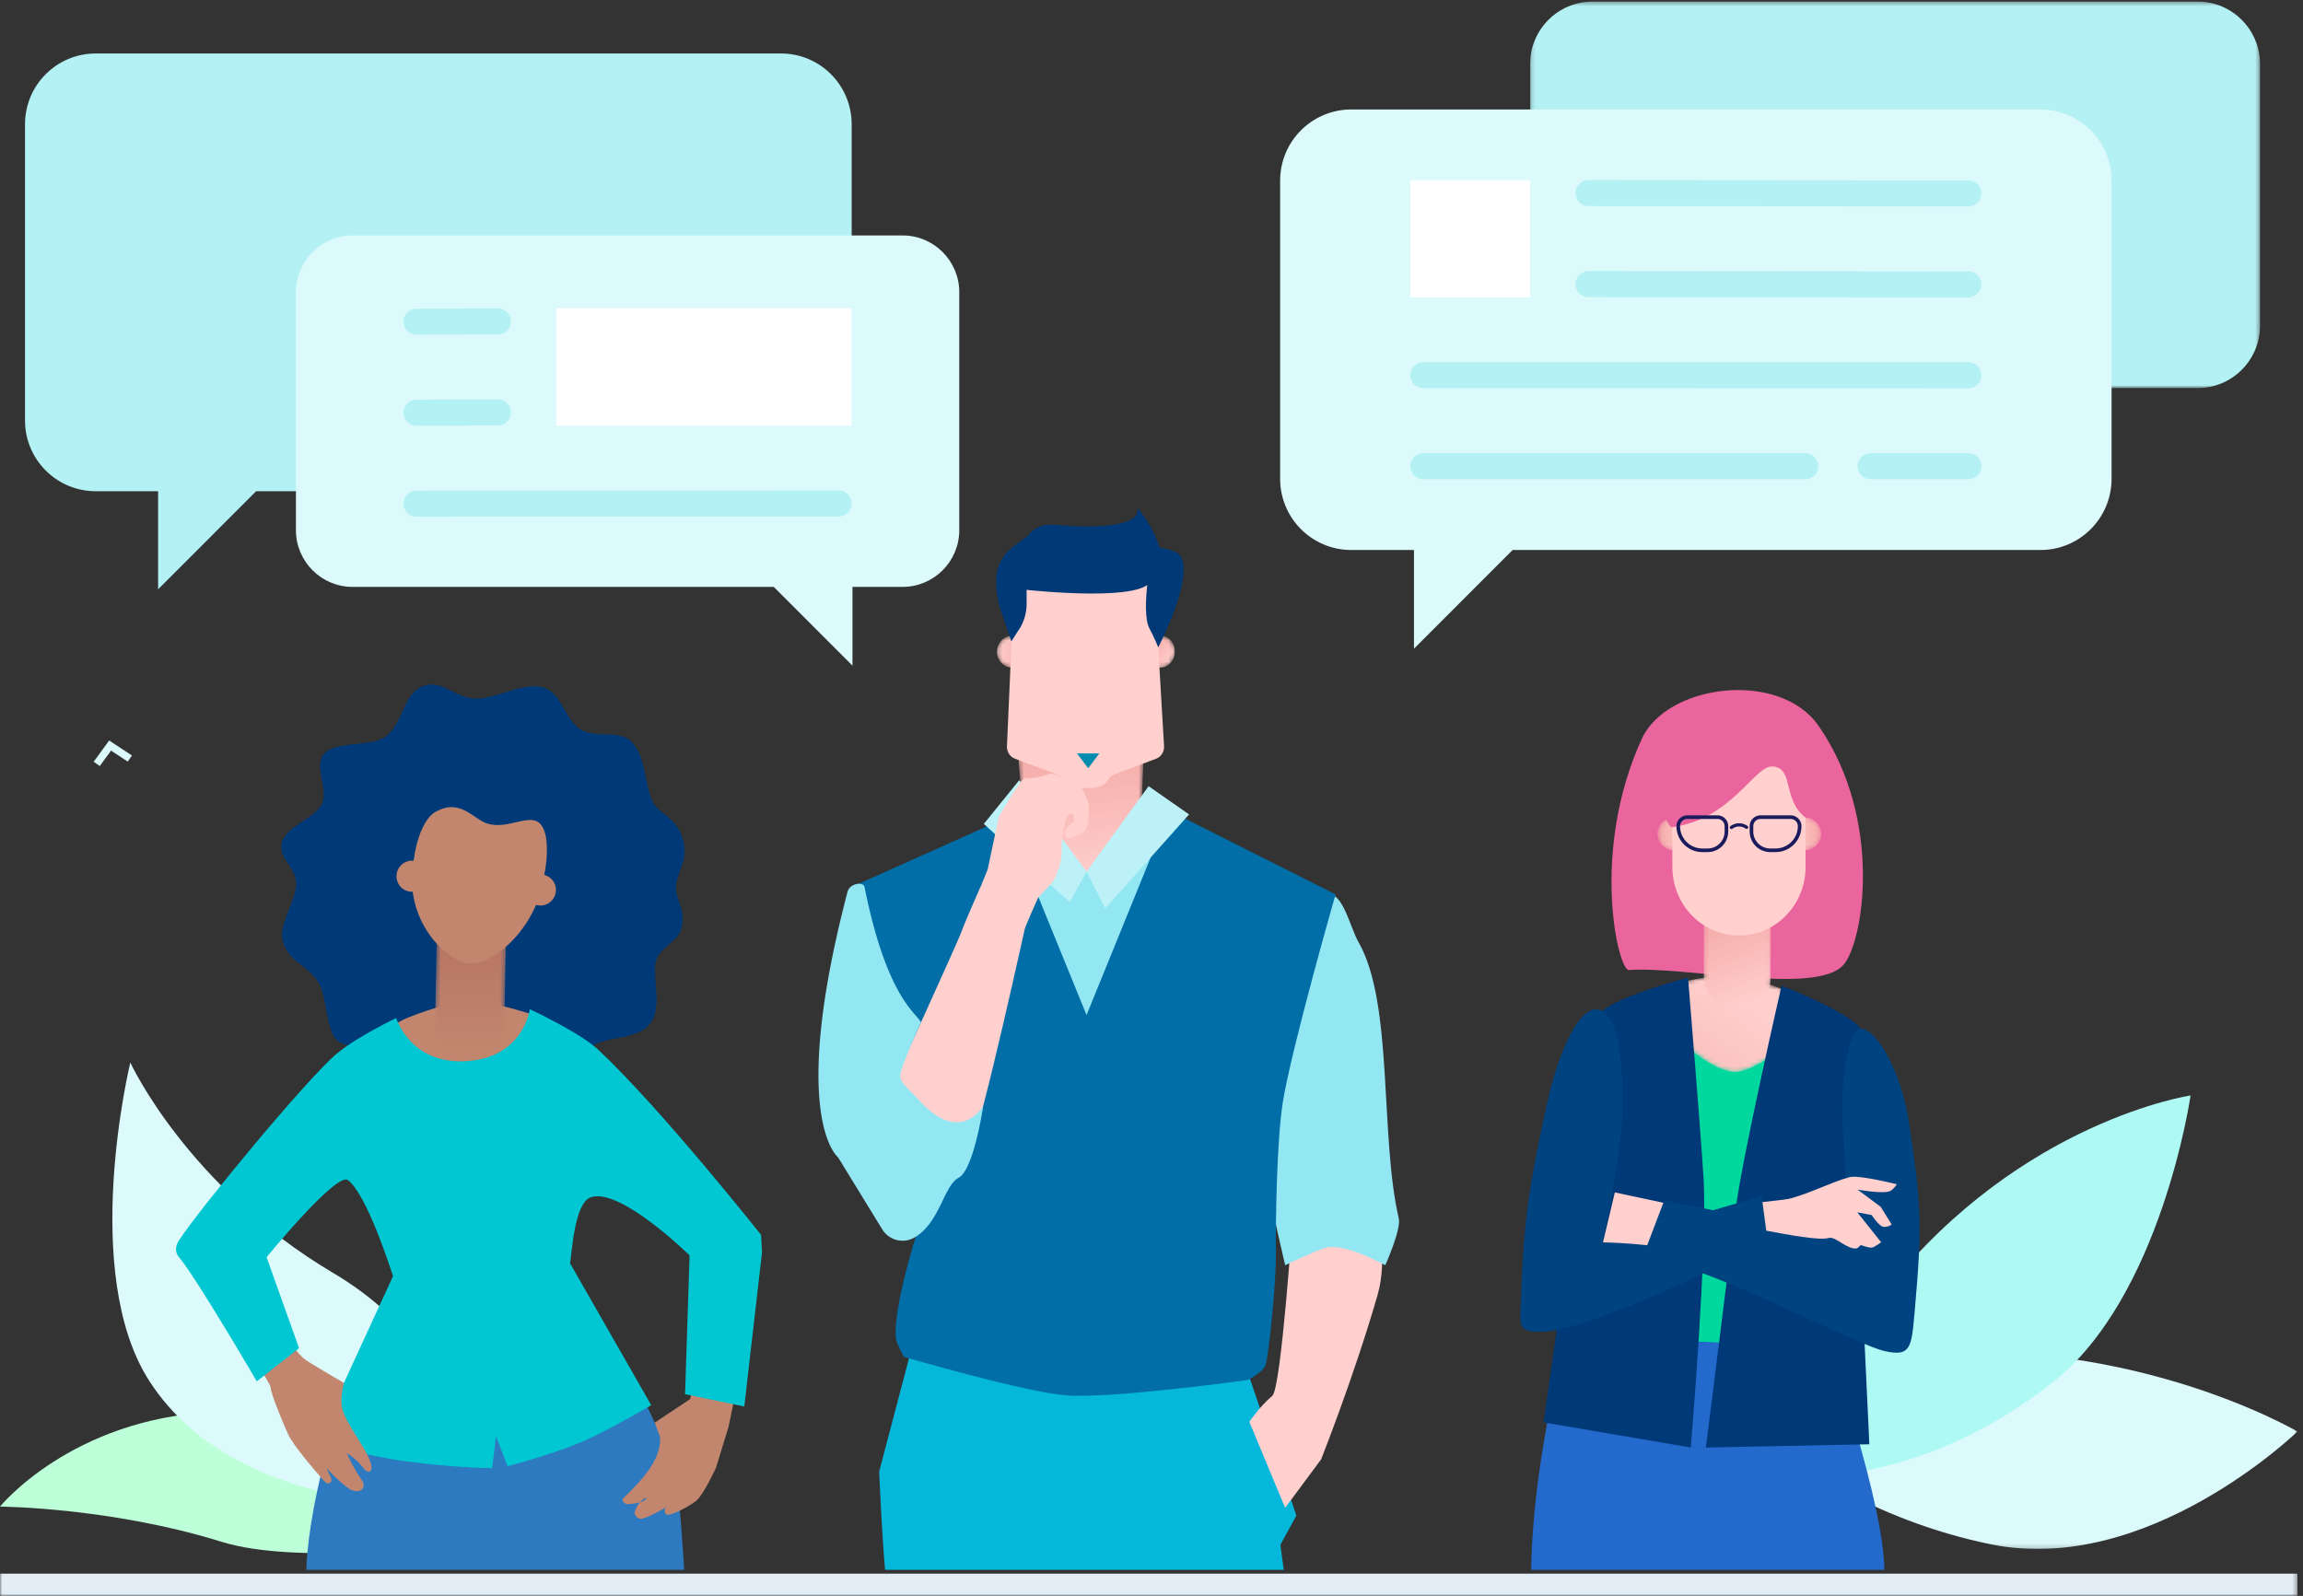 <svg xmlns="http://www.w3.org/2000/svg" xmlns:xlink="http://www.w3.org/1999/xlink" width="541" height="375" viewBox="0 0 541 375">
    <rect x="0" y="0" width="541" height="375" fill="#333333" stroke="none"/>
    <defs>
        <path id="a" d="M.153.37h171.463v90.822H.153z"/>
        <path id="c" d="M.157.125h156.006v56.691H.157z"/>
        <path id="e" d="M.511 2.26C-.456 4.065.105 6.368 1.763 7.401 3.42 8.435 5.549 7.808 6.515 6c.967-1.807.406-4.11-1.252-5.143A3.23 3.23 0 0 0 3.545.36c-1.205 0-2.383.682-3.034 1.9"/>
        <linearGradient id="f" x1="86.714%" x2="13.286%" y1="74.814%" y2="25.184%">
            <stop offset="0%" stop-color="#FFCFCD"/>
            <stop offset="100%" stop-color="#F4AAA7"/>
        </linearGradient>
        <path id="h" d="M.212 3.763C.003 5.84 1.5 7.69 3.556 7.898c2.056.207 3.893-1.308 4.102-3.384C7.868 2.437 6.37.586 4.314.379A3.699 3.699 0 0 0 3.938.36C2.04.36.408 1.814.212 3.763"/>
        <linearGradient id="i" x1="1.21%" x2="98.792%" y1="45.034%" y2="54.966%">
            <stop offset="0%" stop-color="#FFCFCD"/>
            <stop offset="100%" stop-color="#F4AAA7"/>
        </linearGradient>
        <path id="k" d="M.082.107l2.416 31.882 26.09-1.755L29.684.02z"/>
        <linearGradient id="l" x1="56.339%" x2="49.792%" y1="97.101%" y2="-3.051%">
            <stop offset="0%" stop-color="#FFCFCD"/>
            <stop offset="100%" stop-color="#F4AAA7"/>
        </linearGradient>
        <path id="n" d="M.588.294L.153 22.867a2.887 2.887 0 0 0 2.84 2.933l10.476.2a2.887 2.887 0 0 0 2.95-2.824L16.854.604a.26.26 0 0 0-.256-.265L.854.04H.85a.261.261 0 0 0-.262.255"/>
        <linearGradient id="o" x1="50.001%" x2="50.001%" y1=".001%" y2="100%">
            <stop offset="0%" stop-color="#B87562"/>
            <stop offset="100%" stop-color="#C1856E"/>
        </linearGradient>
        <path id="q" d="M5.828 2.81C3.952 3.281.076 4.997.076 4.997c2.482 4.24 15.243 17.785 22.452 17.89 6.341.093 20.926-13.415 21.077-13.954 0 0-4.528-3.164-6.203-3.919C29.904 1.634 24.937.35 20.092.35 15.8.35 11.602 1.358 5.828 2.81"/>
        <linearGradient id="r" x1="63.905%" x2="-63.421%" y1="34.108%" y2="128.995%">
            <stop offset="0%" stop-color="#FFCFCD"/>
            <stop offset="100%" stop-color="#F4AAA7"/>
        </linearGradient>
        <path id="t" d="M.95.365a.71.71 0 0 0-.708.71v13.772C.242 19.2 3.76 22.73 8.1 22.73c4.34 0 7.857-3.53 7.857-7.884V1.076a.71.71 0 0 0-.708-.711H.95z"/>
        <linearGradient id="u" x1="66.141%" x2="37.59%" y1="93.409%" y2="-6.134%">
            <stop offset="0%" stop-color="#FFCFCD"/>
            <stop offset="100%" stop-color="#F4AAA7"/>
        </linearGradient>
        <path id="w" d="M4.17.098C2.067.1.364 1.823.367 3.946c.001 2.123 1.708 3.843 3.81 3.84C6.28 7.785 7.983 6.063 7.981 3.94 7.979 1.816 6.274.098 4.173.098H4.17"/>
        <linearGradient id="x" x1="99.026%" x2=".972%" y1="49.95%" y2="50.049%">
            <stop offset="0%" stop-color="#FFCFCD"/>
            <stop offset="100%" stop-color="#F4AAA7"/>
        </linearGradient>
        <path id="z" d="M.212 3.942c0 2.124 1.705 3.845 3.807 3.845 2.103 0 3.808-1.721 3.808-3.845 0-2.123-1.705-3.844-3.808-3.844C1.917.098.212 1.818.212 3.942"/>
        <linearGradient id="A" x1=".002%" x2="99.997%" y1="50%" y2="50%">
            <stop offset="0%" stop-color="#FFCFCD"/>
            <stop offset="100%" stop-color="#F4AAA7"/>
        </linearGradient>
        <path id="C" d="M0 375h539.69V.37H0z"/>
    </defs>
    <g fill="none" fill-rule="evenodd">
        <path fill="#DCFAFB" d="M23.44 180L22 178.998 25.643 174 31 177.527l-.988 1.431-3.928-2.585z"/>
        <path fill="#B4F1F4" d="M183.453 12.566H22.488c-9.175 0-16.613 7.441-16.613 16.62v69.62c0 9.18 7.438 16.62 16.613 16.62h14.65v23.045l23.032-23.044h123.283c9.175 0 16.612-7.441 16.612-16.62v-69.62c0-9.18-7.437-16.621-16.612-16.621"/>
        <g transform="translate(359.291)">
            <mask id="b" fill="#fff">
                <use xlink:href="#a"/>
            </mask>
            <path fill="#B4F1F4" d="M156.947.37H14.822C6.72.37.153 6.94.153 15.045v61.471c0 8.105 6.568 14.676 14.669 14.676h142.125c8.102 0 14.669-6.57 14.669-14.676v-61.47c0-8.106-6.567-14.676-14.669-14.676" mask="url(#b)"/>
        </g>
        <g transform="translate(383.528 307.145)">
            <mask id="d" fill="#fff">
                <use xlink:href="#c"/>
            </mask>
            <path fill="#DCFAFB" d="M156.163 29.23S114.575 4.7 59.315 11.688C25.39 15.977.157.125.157.125S29.302 44.5 84.107 55.718c36.992 7.571 72.056-26.487 72.056-26.487" mask="url(#d)"/>
        </g>
        <path fill="#AFF9F5" d="M514.59 257.407s-39.663 5.88-71.25 45.462c-19.394 24.301-42.161 41.41-42.161 41.41s38.263 13.84 80.838-19.306c25.725-20.028 32.573-67.566 32.573-67.566"/>
        <path fill="#BDFFD8" d="M0 354.01s16.791-20.707 50.355-22.233c26.371-1.2 53.377 31.343 53.377 31.343s-34.102 4.634-51.672-.833C26.029 354.19 0 354.01 0 354.01"/>
        <path fill="#DCFAFB" d="M30.613 249.671s13.35 29.118 47.714 49.482c36.675 21.733 27.804 54.568 27.804 54.568s-50.217 3.003-71.001-29.143c-16.536-25.575-4.517-74.907-4.517-74.907"/>
        <g transform="translate(269 149)">
            <mask id="g" fill="#fff">
                <use xlink:href="#e"/>
            </mask>
            <path fill="url(#f)" d="M.511 2.26C-.456 4.065.105 6.368 1.763 7.401 3.42 8.435 5.549 7.808 6.515 6c.967-1.807.406-4.11-1.252-5.143A3.23 3.23 0 0 0 3.545.36c-1.205 0-2.383.682-3.034 1.9" mask="url(#g)"/>
        </g>
        <g transform="translate(234 149)">
            <mask id="j" fill="#fff">
                <use xlink:href="#h"/>
            </mask>
            <path fill="url(#i)" d="M.212 3.763C.003 5.84 1.5 7.69 3.556 7.898c2.056.207 3.893-1.308 4.102-3.384C7.868 2.437 6.37.586 4.314.379A3.699 3.699 0 0 0 3.938.36C2.04.36.408 1.814.212 3.763" mask="url(#j)"/>
        </g>
        <g transform="translate(239 176)">
            <mask id="m" fill="#fff">
                <use xlink:href="#k"/>
            </mask>
            <path fill="url(#l)" d="M.082.107l2.416 31.882 26.09-1.755L29.684.02z" mask="url(#m)"/>
        </g>
        <path fill="#FFD0CE" d="M270.98 133.408h-32.584l-1.852 41.893c-.068 1.343.73 2.569 1.954 3l9.702 3.647a2.923 2.923 0 0 1 1.671 1.537c.481 1.037 2.8 1.696 3.906 1.696h2.478c1.105 0 3.425-.66 3.906-1.696a2.923 2.923 0 0 1 1.671-1.537l9.664-3.634c1.242-.437 2.043-1.691 1.951-3.052l-2.467-41.854z"/>
        <path fill="#003977" d="M268.822 137.865c-6.636 3.305-30.281.469-30.281.469s-.952-15.88 9.057-15.03c22.787 1.932 19.512-4.128 19.512-4.128s11.603 13.762 1.712 18.689"/>
        <path fill="#003977" d="M238.997 148.487l-1.408 2.217-2.938-8.68c-1.334-6.22-.878-10.953 4.35-14.271l2.164-1.683v15.85c0 2.38-.763 4.69-2.168 6.567M270.896 128.433s5.23.618 6.298 2.048c3.6 4.82-5.112 21.623-5.112 21.623s-.965-2.403-2.06-4.424c-2.272-4.196.874-19.247.874-19.247"/>
        <path fill="#008BAF" d="M253 177.05h5.246l-2.623 3.457z"/>
        <path fill="#05B7DB" d="M301.566 368.872c-.487-3.699-.792-5.871-.792-5.871l3.755-6.878-12.4-36.56-40.549 5.25-36.051-13.212-9.013 34.206s.745 16.285 1.398 23.065h93.652z"/>
        <path fill="#93E7F3" d="M234.262 194.576l20.98 10.238 22.036-11.201-21.755 51.837z"/>
        <path fill="#FFD0CE" d="M303.771 284.816s-2.766 41.377-4.888 43.167c-3.066 2.586-5.401 6.11-5.401 6.11l8.411 20.22 8.45-11.401s7.705-19.38 13.23-38.495c2.581-8.926-.063-18.692-.063-18.692l-19.739-.91z"/>
        <path fill="#93E7F3" d="M312.19 210.16c3.389-.065 4.943 7.719 6.947 11.222 8.255 14.429 4.946 45.556 9.452 64.921.605 2.597-3.17 10.984-3.17 10.984s-9.526-5.296-13.998-4.11c-2.064.546-9.516 4.11-9.516 4.11s-10.12-42.163-9.768-56.45c.223-9.034 10.68-30.495 20.053-30.677"/>
        <path fill="#016EA7" d="M200.797 208.079l35.535-15.927 18.909 46.36 19.523-47.988 38.972 19.636s-10.484 36.584-12.43 49.093c-1.345 8.643-1.67 27.476-1.587 34.95.08 7.276-1.544 23.165-2.381 26.425-.446 1.734-4.228 3.642-4.228 3.642s-31.854 4.401-42.487 3.62c-9.836-.723-38.269-9.05-38.269-9.05s-1.788-3.174-1.9-4.343c-.685-7.093 4.66-23.855 4.66-23.855l-1.684-8.35s.944-13.33.5-17.746c-1.45-14.42-13.133-56.467-13.133-56.467"/>
        <path fill="#BCF1F7" d="M231.113 193.6l8.32-10.278 15.808 21.492-3.948 7.188zM255.241 204.814l14.578-20.082 9.505 6.642-19.69 22.082z"/>
        <path fill="#FFD0CE" d="M228.907 211.977l3.122-7.726 2.581-12.282s4.353-7.691 5.765-8.88c.527-.443 2.448.12 5.46-1.046 1.827-.708 3.207.485 3.856.936.901.626 1.806.694 4.059 1.679.38.165 1.947 3.734 1.989 4.467.028.491.187 4.647-.636 5.691-.648.82-1.393 1.233-2.892 1.884-1.181.514-1.684.188-2.002-.382-.403-.724.157-1.814 2.1-3.28 0 0 .076-1.996-.585-1.928-1.403.146-2.033 4.31-2.243 6.087-.35 2.944.62 4.292-1.822 9.427-.46.97-3.427 3.757-3.727 4.208-.3.45-3.255 7.437-3.255 7.437l-11.77-6.292z"/>
        <path fill="#FFD0CE" d="M241.443 215.046s-11.327 51.75-13.124 52.965c-1.797 1.214-18.546-13.27-18.546-13.27s15.092-33.174 15.912-35.371c1.485-3.982 4.655-10.944 4.655-10.944l11.103 6.62z"/>
        <path fill="#93E7F3" d="M199.1 209.527c.514-1.969 3.715-2.45 3.987-1.101 5.166 25.652 11.833 29.29 13.25 31.752 0 0-3.59 8.015-4.668 11.521-.662 2.156.08 2.526 4.932 7.554 9.35 9.69 14.368.575 14.368.575s-2.16 14.966-5.767 16.904c-3.525 1.893-4.37 10.47-10.312 14.017a5.596 5.596 0 0 1-7.595-1.808l-10.416-16.99s-11.738-9.079 2.22-62.424"/>
        <path fill="#003977" d="M158.806 208.578c0 3.278 2.328 4.838 1.296 9.484-.684 3.08-4.73 4.327-5.833 7.195-1.588 4.13 2.335 12.627-2.748 16.424-3.694 2.76-9.465 1.763-13.052 4.575-3.807 2.985-4.752 8.118-9.32 9.824-5.055 1.887-10.36.07-16.037.07-5.079 0-10.115 2.023-14.708.5-4.252-1.411-5.677-7.277-9.321-9.793-2.682-1.852-7.743-.123-10.009-2.484-2.527-2.632-2.294-10.262-4.208-13.426-2.733-4.516-7.27-4.816-8.503-10.154-.868-3.76 3.21-9.123 3.21-13.16 0-3.74-4.143-5.946-3.394-9.452.894-4.187 7.608-5.574 9.443-9.293 1.573-3.188-1.848-8.78.32-11.525 2.775-3.51 11.069-1.663 14.653-4.274 4.293-3.128 4.032-10.497 9.197-12.031 4.186-1.244 7.407 3.099 11.977 3.099 5.198 0 11.403-4.147 16.09-2.553 4.073 1.385 4.79 7.255 8.3 9.66 3.64 2.493 9.6-.108 12.458 3.294 3.162 3.768 2.647 9.034 4.617 13.673 1.256 2.955 5.679 3.673 7.167 8.897 1.527 5.358-1.595 7.71-1.595 11.45"/>
        <path fill="#003977" d="M99.075 183.53c-4.343 5.657-5.054 13.349-1.764 19.233.08.143 24.247 5.686 25.654 5.736 13.203.466 11.96-16.375 9.95-21.028-4.916-11.384-24.564-16.026-33.84-3.941"/>
        <path fill="#C2866E" d="M113.303 263.206c6.824.204 14.968-18.446 17.497-22.395 0 0-3.593-1.804-5.348-2.335-11.493-3.473-16.312-4.725-29.963.775-1.616.651-6.035 3.485-6.035 3.485.12.521 17.846 20.291 23.849 20.47"/>
        <g transform="translate(102 220)">
            <mask id="p" fill="#fff">
                <use xlink:href="#n"/>
            </mask>
            <path fill="url(#o)" d="M.588.294L.153 22.867a2.887 2.887 0 0 0 2.84 2.933l10.476.2a2.887 2.887 0 0 0 2.95-2.824L16.854.604a.26.26 0 0 0-.256-.265L.854.04H.85a.261.261 0 0 0-.262.255" mask="url(#p)"/>
        </g>
        <g>
            <path fill="#C2866E" d="M130.574 209.49c-.203 2.006-1.983 3.47-3.976 3.27-1.993-.2-3.444-1.99-3.241-3.996.203-2.007 1.983-3.471 3.976-3.27 1.993.2 3.444 1.989 3.241 3.995M100.38 206.254c-.203 2.007-1.984 3.471-3.977 3.27-1.993-.2-3.444-1.989-3.24-3.996.202-2.006 1.983-3.472 3.976-3.27 1.993.2 3.444 1.99 3.24 3.996"/>
            <path fill="#C2866E" d="M127.776 206.206c-1.963 12.423-12.28 20.687-17.584 20.153-5.323-.535-14.569-9.455-13.303-21.968 1.265-12.512 3.129-22.954 17.66-21.111 21.068 2.672 14.166 16.986 13.227 22.926"/>
            <path fill="#003977" d="M125.391 180.19c-3.604-3.362-16.678-7.452-25.54.458-11.187 9.985-2.705 21.649-2.705 21.649s1.009-9.167 5.181-11.545c5.1-2.905 8.145.702 10.941 2.24 4.986 2.744 10.693-2.053 13.453.412 3.072 2.743 1.17 12.172 1.17 12.172s2.97-2.747 3.966-6.137c2.56-8.72-3.518-16.498-6.466-19.249"/>
            <path fill="#2D7AC0" d="M158.726 347.349c-4.646-16.055-14.677-31.09-24.868-50.081 0 0-12.58 2.67-22.304 3.845-11.752 1.42-18.847-.883-18.847-.883-20.734 41.452-20.734 68.642-20.734 68.642h88.757s-1.088-18.359-2.004-21.523"/>
            <path fill="#00C7D1" d="M92.266 299.99l-18.03 39.22s15.396 3.419 20.62 4.108c12.41 1.636 20.747 1.663 20.747 1.663l.921-7.52 2.704 7.057s11.502-2.942 19.08-6.443c5.722-2.642 14.671-7.887 14.671-7.887l-18.997-33.224-41.716 3.026z"/>
            <path fill="#C2866E" d="M45.837 296.048c3.54 6.67 17.647 29.01 17.68 29.696.088 1.876 3.052 8.764 4.08 11.09 1.31 2.965 6.844 9.219 8.443 11.057 1.264 1.452 2.235.291 1.663-.794-.893-1.695-.987-2.126-.987-2.126s3.095 3.48 5.6 5.038c.228.142 1.998.831 2.787-.126.47-.57.385-1.35.013-1.89-2.32-3.365-3.629-6.467-3.629-6.467s1.92.86 4.09 3.68c.604.786 2.263 1.192 1.488-1.516-1.023-3.572-6.414-9.73-6.805-13.542-.245-2.396.53-5.194.53-5.194-1.237-.757-8.265-4.774-9.38-5.7-6.196-5.15-10.524-24.535-12.826-26.985-6.565-6.987-14.235.975-12.747 3.779M171.137 335.278l-2.95 9.622s-2.89 6.31-4.63 7.752c-1.48 1.227-6.702 4.05-7.206 3.065-.68-1.33.511-1.733.511-1.733s-3.574 2.015-4.854 2.485c-.59.217-1.533.582-2.077.266-.37-.215-.967-.915-.853-1.326.77-2.767 2.704-3.519 2.704-3.519s.32 1.222-4.066 1.552c-1.085.082-1.74-.956-1.396-1.288 5.334-5.134 8.921-9.439 8.753-14.441l-1.27-3.433 8.339-5.537s7.304-38.857 15.266-34.05c2.095 1.265-6.27 40.585-6.27 40.585"/>
            <path fill="#00C7D1" d="M178.78 290.161s-23.355-29.5-38.142-43.414c-4.4-4.139-16.186-9.609-16.186-9.609s-1.454 11.725-15.494 12.236c-12.715.462-15.893-10.157-15.893-10.157s-9.17 4.383-13.93 8.344c-6.845 5.696-32.16 36.33-37.058 43.844-1.192 1.829-.719 3.227-.038 4.004 3.706 4.226 18.287 29.17 18.287 29.17l9.927-7.784-7.634-21.386s16.505-20.174 19.132-18.114c4.312 3.381 9.618 19.452 11.319 24.914 1.89 6.07 38.505 7.234 40.787-4.942.486-2.59.987-14.578 4.94-15.94 6.892-2.375 23.19 13.655 23.19 13.655l-1.06 32.615 13.913 2.89 4.163-36.206-.224-4.12z"/>
            <path fill="#00D89E" d="M386.134 315.768l36.135 3.735v-76.7h-34.457z"/>
            <path fill="#236ACC" d="M442.659 368.872c-.175-15.86-12.912-52.237-12.912-52.237l-61.667-2.792s-7.978 28.21-8.394 55.03h82.973z"/>
            <path fill="#EA659D" d="M427.246 170.614c15.221 22.056 10.532 50.868 5.741 56.177-6.4 7.093-37.162.191-50.345 1.143-2.523.183-9.17-27.764 3.057-54.363 5.907-12.85 32.371-16.253 41.547-2.957"/>
        </g>
        <g transform="translate(385 229)">
            <mask id="s" fill="#fff">
                <use xlink:href="#q"/>
            </mask>
            <path fill="url(#r)" d="M5.828 2.81C3.952 3.281.076 4.997.076 4.997c2.482 4.24 15.243 17.785 22.452 17.89 6.341.093 20.926-13.415 21.077-13.954 0 0-4.528-3.164-6.203-3.919C29.904 1.634 24.937.35 20.092.35 15.8.35 11.602 1.358 5.828 2.81" mask="url(#s)"/>
        </g>
        <g transform="translate(400 215)">
            <mask id="v" fill="#fff">
                <use xlink:href="#t"/>
            </mask>
            <path fill="url(#u)" d="M.95.365a.71.71 0 0 0-.708.71v13.772C.242 19.2 3.76 22.73 8.1 22.73c4.34 0 7.857-3.53 7.857-7.884V1.076a.71.71 0 0 0-.708-.711H.95z" mask="url(#v)"/>
        </g>
        <g transform="translate(389 192)">
            <mask id="y" fill="#fff">
                <use xlink:href="#w"/>
            </mask>
            <path fill="url(#x)" d="M4.17.098C2.067.1.364 1.823.367 3.946c.001 2.123 1.708 3.843 3.81 3.84C6.28 7.785 7.983 6.063 7.981 3.94 7.979 1.816 6.274.098 4.173.098H4.17" mask="url(#y)"/>
        </g>
        <g transform="translate(420 192)">
            <mask id="B" fill="#fff">
                <use xlink:href="#z"/>
            </mask>
            <path fill="url(#A)" d="M.212 3.942c0 2.124 1.705 3.845 3.807 3.845 2.103 0 3.808-1.721 3.808-3.845 0-2.123-1.705-3.844-3.808-3.844C1.917.098.212 1.818.212 3.942" mask="url(#B)"/>
        </g>
        <g>
            <path fill="#FFD0CE" d="M408.476 172.936c8.641-.009 15.654 7.194 15.663 16.088l.014 14.682c.01 8.894-6.99 16.11-15.631 16.119-8.642.009-15.654-7.195-15.663-16.089l-.014-14.681c-.01-8.894 6.989-16.11 15.63-16.12"/>
            <path fill="#EA659D" d="M397.113 166.986c4.069-3.183 14.52-5.812 23.944 2.342 9.645 8.343 4.755 24.01 3.084 22.764-5.526-4.126-2.62-11.793-7.82-11.995-4.19-.163-9.535 12.332-23.471 14.273-1.086.151-2.388-4.398-3.065-8.094-1.743-9.51 4-16.686 7.328-19.29"/>
            <path fill="#1A1B5C" d="M411.866 194.133a1.7 1.7 0 0 1 1.698-1.699h7.072a1.7 1.7 0 0 1 1.698 1.7 5.243 5.243 0 0 1-5.234 5.239h-1.256a3.986 3.986 0 0 1-3.978-3.983v-1.257zm-.849 0v1.257a4.835 4.835 0 0 0 4.827 4.833h1.256c3.353 0 6.082-2.732 6.082-6.09a2.55 2.55 0 0 0-2.546-2.549h-7.072a2.55 2.55 0 0 0-2.547 2.55zM405.131 195.39a3.985 3.985 0 0 1-3.978 3.983h-1.255a5.243 5.243 0 0 1-5.234-5.24 1.7 1.7 0 0 1 1.697-1.699h7.073a1.7 1.7 0 0 1 1.697 1.7v1.256zm-1.697-3.806h-7.073a2.55 2.55 0 0 0-2.546 2.55c0 3.357 2.73 6.089 6.083 6.089h1.255a4.835 4.835 0 0 0 4.827-4.833v-1.257a2.55 2.55 0 0 0-2.546-2.549zM406.498 194.129a3.37 3.37 0 0 1 4.022-.036.382.382 0 0 1-.452.616 2.605 2.605 0 0 0-3.107.028.382.382 0 0 1-.463-.608"/>
            <path fill="#003977" d="M418.513 231.605s-9.337 40.686-10.799 52.636c-2.038 16.663-6.987 55.894-6.987 55.894l38.403-.765-1.966-41.745s8.596-44.366.005-55.874c-3.06-4.098-18.656-10.146-18.656-10.146M396.536 229.686s2.926 35.527 3.643 47.054c1 16.074-2.995 63.394-2.995 63.394l-34.599-5.906s3.33-22.97 5.882-41.806c3.39-25.02-2.5-44.175 7.484-54.512 3.547-3.674 20.585-8.224 20.585-8.224"/>
            <path fill="#004381" d="M375.416 237.213c-4.743-.845-9.54 10.966-11.91 21.699-5.004 22.674-5.615 29.72-6.303 48.59-.152 4.202-.29 5.616 5.184 5.417 12.576-.455 52.891-20.998 52.891-20.998l-1.448-10.875-37.268 10.875s4.087-20.447 4.456-28.595c.289-6.356.556-25.016-5.602-26.113"/>
            <path fill="#FFD0CE" d="M394.095 293.972l6.632-6.481s-5.129-3.828-5.831-3.981c-4.491-.98-15.551-3.318-15.551-3.318l-2.783 11.73s12.083.223 17.533 2.05"/>
            <path fill="#004381" d="M437.169 241.751c3.804 0 9.565 10.546 11.223 21.721 2.865 19.31 3.286 23.405 1.377 44.807-.743 8.322-.864 10.638-7.162 9.165-5.983-1.4-29.53-13.847-45.993-19.469-2.426-.828-10.185-4.003-10.185-4.003l4.52-11.896 42.712 8.551s.315-11.372-.8-26.396c-.578-7.788.993-22.48 4.308-22.48"/>
            <path fill="#FFD0CE" d="M429.598 290.886c-2.293.677-9.699-.803-14.684-1.702l-.896-6.73s5.216-.553 5.919-.706c4.49-.98 10.084-3.938 14.522-5.138 2.218-.6 11.14 1.675 11.14 1.675s-.815 1.175-1.528 1.544c-1.604.832-7.722-.314-7.722-.314l5.462 4.073 2.55 4.113s-.493.588-1.786.588c-1.125 0-2.9-2.787-2.9-2.787l-3.374-.633 5.602 7.036s-1.553 1.157-2.173 1.25c-.662.1-2.609-.598-2.609-.598s-.72.731-.943.772c-2.174.402-5.023-2.902-6.58-2.443"/>
            <path fill="#DCFAFB" d="M479.32 25.723H317.426c-9.228 0-16.709 7.488-16.709 16.726v70.063c0 9.238 7.48 16.726 16.709 16.726h14.734v23.191l23.166-23.19H479.32c9.228 0 16.71-7.49 16.71-16.727V42.449c0-9.238-7.482-16.726-16.71-16.726M82.846 55.321h129.167c7.363 0 13.331 5.975 13.331 13.345v55.9c0 7.37-5.968 13.344-13.33 13.344h-11.757v18.503l-18.482-18.503H82.846c-7.362 0-13.33-5.975-13.33-13.345V68.666c0-7.37 5.968-13.345 13.33-13.345"/>
            <mask id="D" fill="#fff">
                <use xlink:href="#C"/>
            </mask>
            <path fill="#FFF" d="M331.302 69.883h28.143V42.316h-28.143z" mask="url(#D)"/>
            <path fill="#B4F1F4" d="M462.387 69.883l-89.22-.069a3.057 3.057 0 0 1-3.056-3.06c0-1.69 1.368-3.06 3.057-3.06l89.219.07a3.057 3.057 0 0 1 3.057 3.059c0 1.69-1.368 3.06-3.057 3.06M462.387 48.504l-89.22-.069a3.057 3.057 0 0 1-3.056-3.06c0-1.69 1.368-3.06 3.057-3.06l89.219.07a3.057 3.057 0 0 1 3.057 3.059c0 1.69-1.368 3.06-3.057 3.06M424.066 112.606h-89.708a3.057 3.057 0 0 1-3.056-3.06c0-1.69 1.368-3.06 3.056-3.06h89.708a3.057 3.057 0 0 1 3.057 3.06c0 1.69-1.368 3.06-3.057 3.06M462.387 112.606h-22.965a3.058 3.058 0 0 1-3.057-3.06c0-1.69 1.368-3.06 3.057-3.06h22.965a3.057 3.057 0 0 1 3.057 3.06c0 1.69-1.368 3.06-3.057 3.06M462.387 91.244l-128.029-.034a3.057 3.057 0 0 1-3.056-3.06c0-1.69 1.368-3.06 3.056-3.06l128.029.035a3.057 3.057 0 0 1 3.057 3.06c0 1.69-1.368 3.06-3.057 3.06" mask="url(#D)"/>
            <path fill="#FFF" d="M130.678 100.035h69.387V72.468h-69.387z" mask="url(#D)"/>
            <path fill="#B4F1F4" d="M97.85 100.035l19.105-.069a3.057 3.057 0 0 0 3.057-3.06c0-1.69-1.368-3.06-3.057-3.06l-19.104.069a3.057 3.057 0 0 0-3.057 3.06c0 1.69 1.368 3.06 3.057 3.06M97.85 78.656l19.105-.069a3.057 3.057 0 0 0 3.057-3.06c0-1.69-1.368-3.06-3.057-3.06l-19.104.07a3.057 3.057 0 0 0-3.057 3.059c0 1.69 1.368 3.06 3.057 3.06M97.85 121.396l99.159-.034a3.058 3.058 0 0 0 3.057-3.06c0-1.69-1.368-3.06-3.057-3.06l-99.158.035a3.057 3.057 0 0 0-3.057 3.06c0 1.69 1.368 3.06 3.057 3.06" mask="url(#D)"/>
            <path fill="#E3EDF5" d="M0 375h539.69v-5.236H0z" mask="url(#D)"/>
        </g>
    </g>
</svg>
